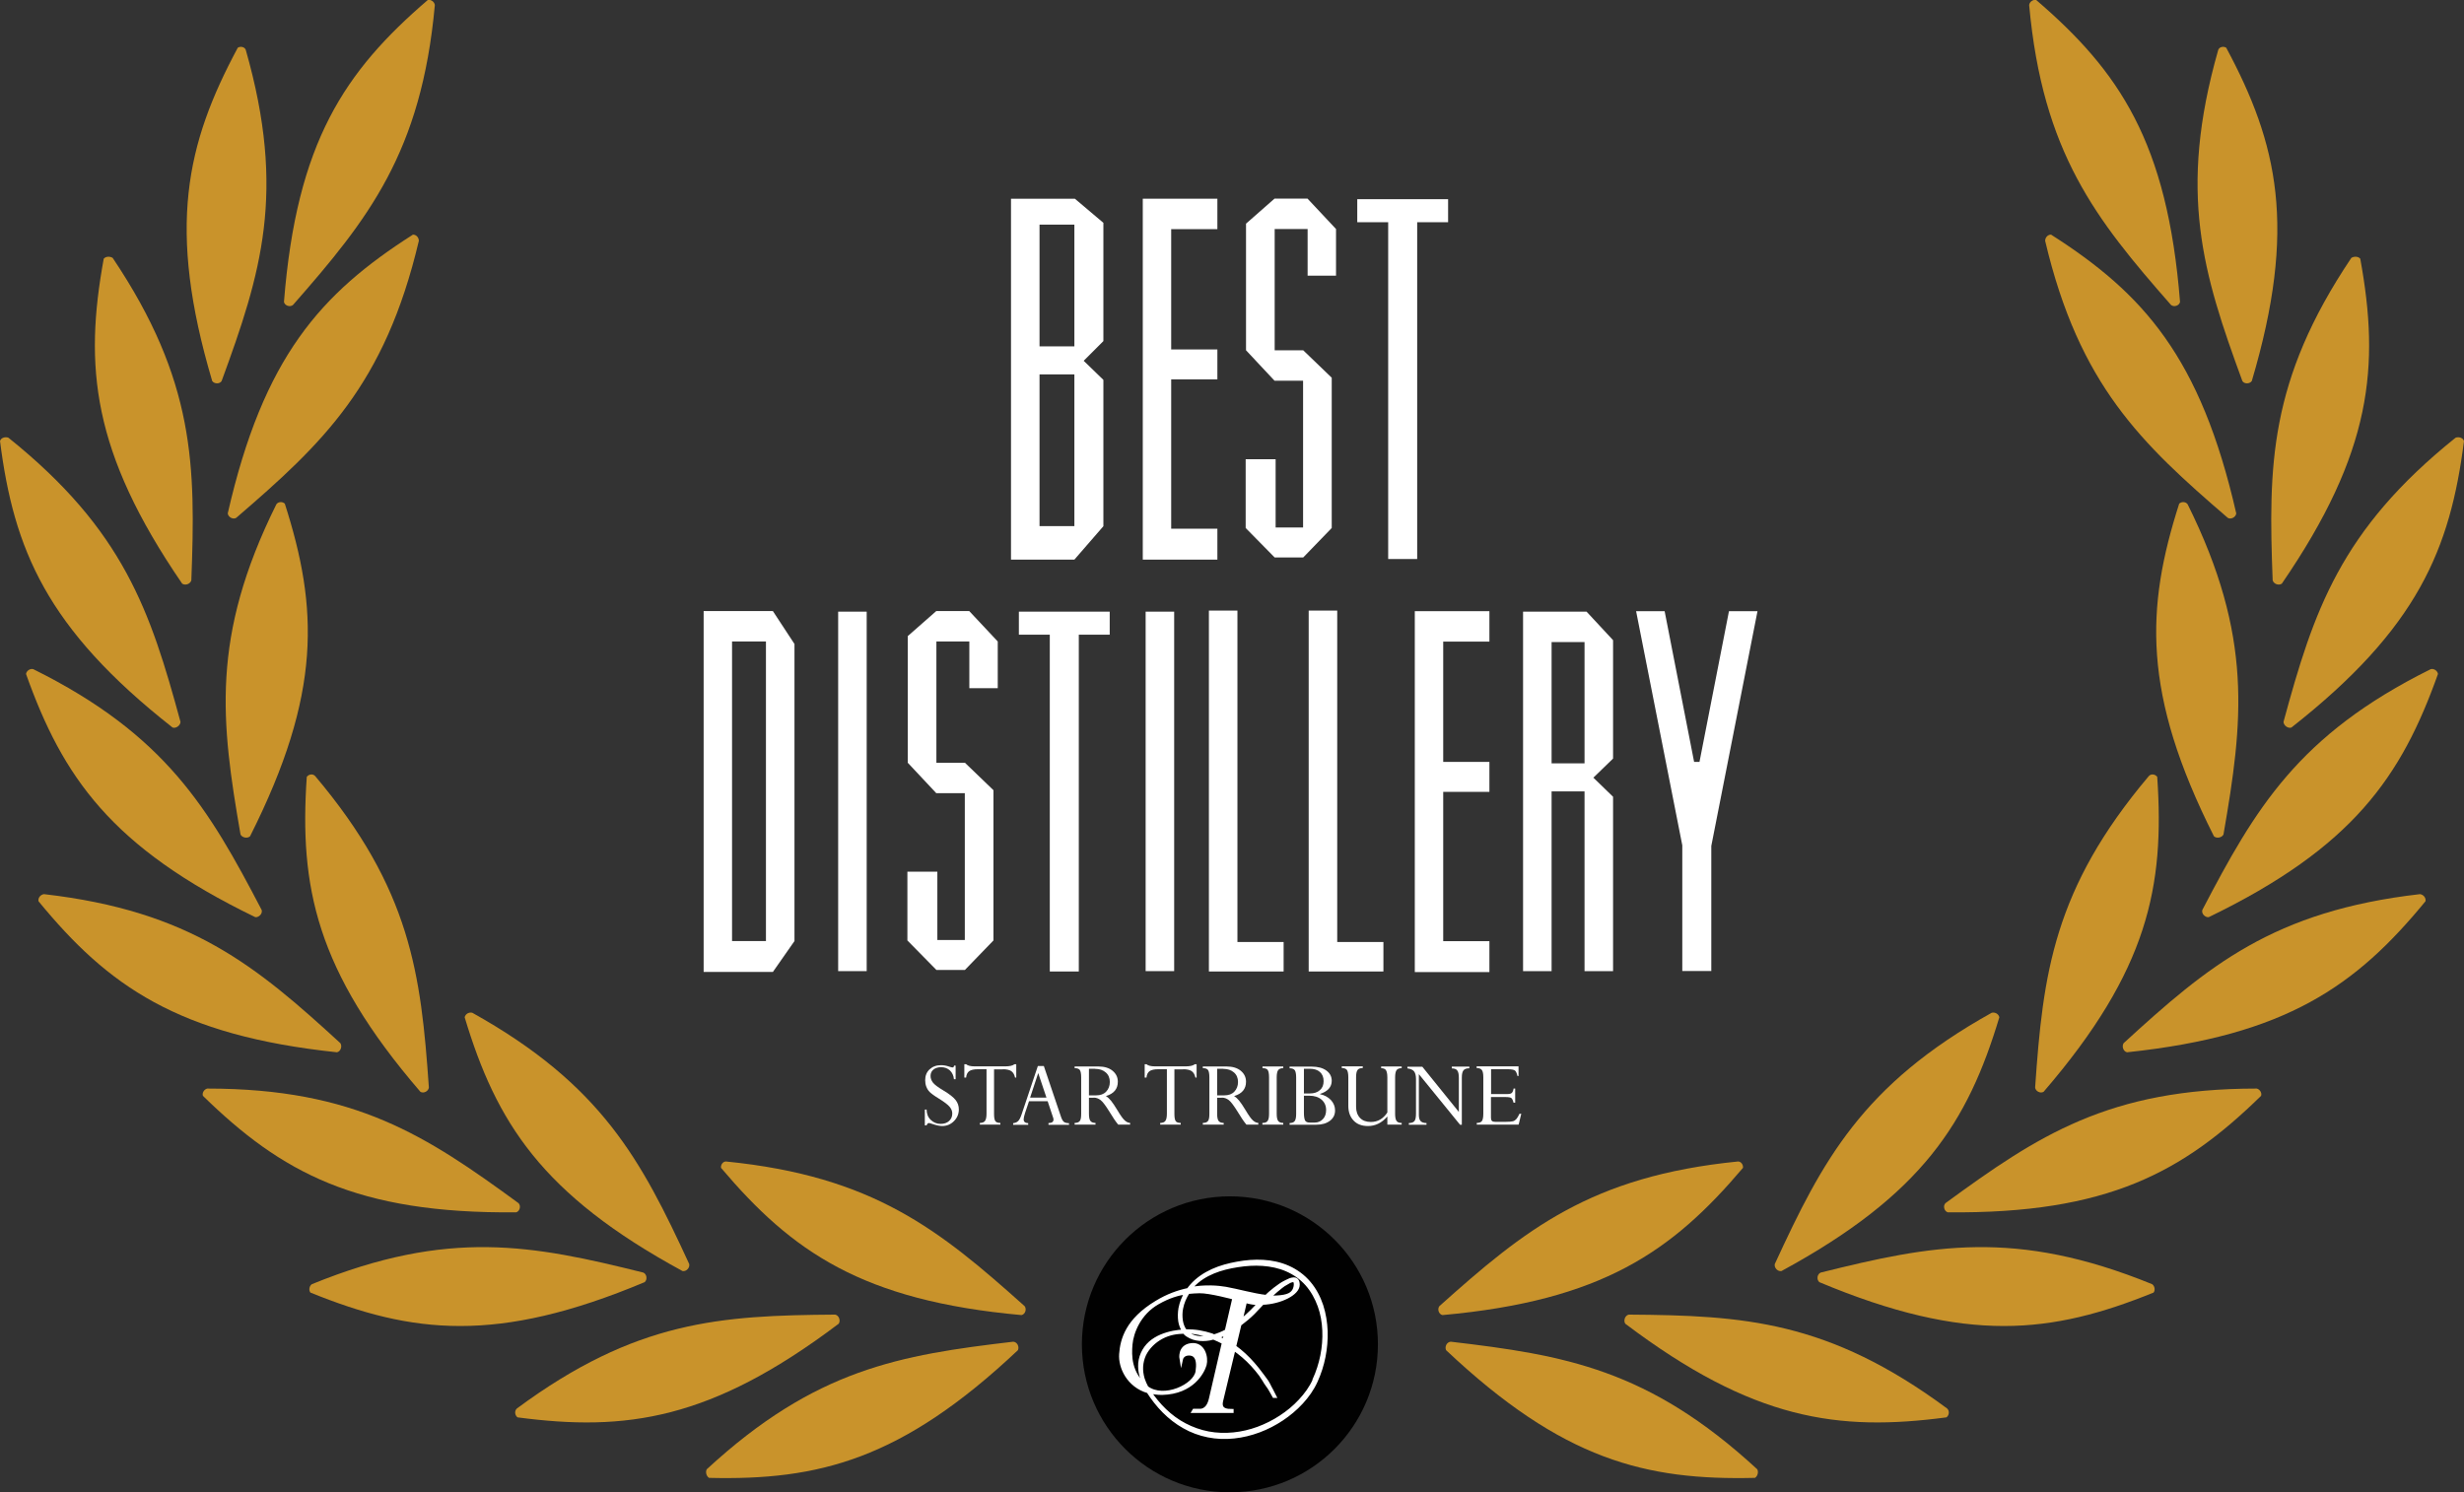 <?xml version="1.0" encoding="UTF-8"?><svg id="Layer_2" xmlns="http://www.w3.org/2000/svg" viewBox="0 0 206.43 125.04"><rect x="0" y="0" width="206.43" height="125.04" fill="#333333" stroke="none"/><defs><style>.cls-1{stroke:#fff;stroke-miterlimit:10;stroke-width:.3px;}.cls-1,.cls-2{fill:#fff;}.cls-3{fill:#c9932b;}.cls-3,.cls-2,.cls-4{stroke-width:0px;}.cls-4{fill:#010101;}</style></defs><g id="Layer_1-2"><path class="cls-2" d="m92.44,18.66v9.92l-1.65,1.65,1.65,1.6v12.26l-2.43,2.8h-5.31v-30.24h5.35l2.39,2.02Zm-5.35.16v10.2h2.92v-10.2h-2.92Zm2.92,25.26v-12.71h-2.92v12.71h2.92Z"/><path class="cls-2" d="m98.12,19.2v10.08h3.87v2.51h-3.87v12.51h3.87v2.59h-6.25v-30.24h6.25v2.55h-3.87Z"/><path class="cls-2" d="m109.55,23.1v-3.91h-2.76v10.16h2.39l2.39,2.3v12.59l-2.39,2.47h-2.39l-2.43-2.47v-5.76h2.51v5.72h2.3v-12.3h-2.39l-2.39-2.55v-10.61l2.39-2.1h2.76l2.39,2.55v3.91h-2.39Z"/><path class="cls-2" d="m121.32,18.62h-2.59v28.22h-2.43v-28.22h-2.59v-1.93h7.61v1.93Z"/><path class="cls-2" d="m64.75,51.2l1.81,2.76v24.89l-1.81,2.59h-5.8v-30.24h5.8Zm-.58,6.42v-3.87h-2.84v25.1h2.84v-21.23Z"/><path class="cls-2" d="m70.22,51.25h2.39v30.12h-2.39v-30.12Z"/><path class="cls-2" d="m81.21,57.66v-3.91h-2.76v10.16h2.39l2.39,2.3v12.59l-2.39,2.47h-2.39l-2.43-2.47v-5.76h2.51v5.72h2.3v-12.3h-2.39l-2.39-2.55v-10.61l2.39-2.1h2.76l2.39,2.55v3.91h-2.39Z"/><path class="cls-2" d="m92.97,53.18h-2.59v28.22h-2.43v-28.22h-2.59v-1.93h7.61v1.93Z"/><path class="cls-2" d="m95.98,51.25h2.39v30.12h-2.39v-30.12Z"/><path class="cls-2" d="m101.28,81.4v-30.24h2.39v27.77h3.87v2.47h-6.25Z"/><path class="cls-2" d="m109.64,81.4v-30.24h2.39v27.77h3.87v2.47h-6.25Z"/><path class="cls-2" d="m120.91,53.76v10.08h3.87v2.51h-3.87v12.51h3.87v2.59h-6.25v-30.24h6.25v2.55h-3.87Z"/><path class="cls-2" d="m127.61,51.25h5.31l2.22,2.39v9.92l-1.65,1.6,1.65,1.6v14.61h-2.39v-15.06h-2.76v15.06h-2.39v-30.12Zm5.14,12.71v-10.16h-2.76v10.16h2.76Z"/><path class="cls-2" d="m143.37,70.87v10.49h-2.43v-10.53l-3.87-19.62h2.39l2.47,12.63h.45l2.47-12.63h2.39l-3.87,19.67Z"/><path class="cls-2" d="m79.92,89.29h.14v1.14h-.14c-.03-.32-.15-.56-.34-.74-.2-.18-.44-.27-.74-.27-.26,0-.48.07-.64.2-.16.13-.24.31-.24.53,0,.21.07.39.2.56.13.17.42.39.86.65.52.31.86.58,1.04.81.18.23.27.49.27.79,0,.38-.14.71-.41.98-.27.27-.6.41-.98.41-.22,0-.5-.06-.85-.18-.14-.05-.23-.07-.27-.07-.08,0-.14.06-.19.19h-.15v-1.32h.15c0,.36.12.65.35.87s.51.33.82.33c.3,0,.53-.08.71-.24.18-.16.27-.37.27-.63,0-.2-.07-.38-.22-.56-.15-.18-.45-.41-.92-.7-.38-.23-.63-.42-.76-.55s-.22-.29-.28-.45-.09-.34-.09-.53c0-.37.12-.68.37-.91.25-.23.56-.35.96-.35.22,0,.45.04.71.13.12.04.2.06.25.06.04,0,.07,0,.08-.02s.03-.05.05-.11Z"/><path class="cls-2" d="m84.02,89.6h-.74v3.75c0,.29.04.49.11.59s.21.15.42.15v.14h-1.72v-.14c.21,0,.36-.06.44-.18.08-.12.12-.32.12-.6v-3.72h-.71c-.34,0-.58.05-.74.16-.15.11-.24.29-.26.54h-.15v-1.12h.15c.13.12.37.18.73.18h2.55c.37,0,.63-.06.77-.18h.15v1.12h-.1c-.06-.27-.17-.45-.33-.55-.16-.1-.39-.15-.7-.15Z"/><path class="cls-2" d="m87.84,94.24v-.14c.28,0,.42-.1.42-.29,0-.06-.01-.12-.04-.19l-.45-1.35h-1.56l-.33.98c-.08.25-.12.43-.12.54,0,.21.13.31.38.32v.14h-1.26v-.14c.18-.02.32-.08.42-.18.1-.09.2-.29.3-.59l1.35-4.02h.5l1.42,4.2c.08.25.17.41.26.48.09.07.23.11.43.11v.14h-1.71Zm-1.54-2.27h1.37l-.69-2.06-.68,2.06Z"/><path class="cls-2" d="m91.62,91.98h-.39v1.34c0,.29.04.49.12.6.08.11.23.17.43.17v.14h-1.75v-.14c.22,0,.36-.06.44-.17s.11-.31.11-.6v-3.06c0-.29-.04-.49-.11-.6-.08-.11-.22-.16-.44-.16v-.14h2c.49,0,.89.12,1.18.36.29.24.44.54.44.92,0,.6-.33,1-1,1.2.15.09.29.22.43.39.14.17.32.44.55.82.25.42.45.7.6.83.14.13.29.2.45.21v.14h-1c-.21-.25-.45-.61-.74-1.09-.31-.5-.55-.82-.73-.96s-.37-.21-.58-.21Zm.12-2.43h-.51v2.23h.6c.36,0,.64-.1.84-.31.2-.21.31-.48.31-.81s-.11-.6-.34-.8c-.23-.2-.52-.3-.89-.3Z"/><path class="cls-2" d="m99.13,89.6h-.74v3.75c0,.29.04.49.11.59s.21.15.42.15v.14h-1.72v-.14c.21,0,.36-.06.44-.18.08-.12.12-.32.12-.6v-3.72h-.71c-.34,0-.58.05-.74.16-.15.11-.24.29-.26.54h-.15v-1.12h.15c.13.12.37.18.73.18h2.55c.37,0,.63-.06.77-.18h.15v1.12h-.1c-.06-.27-.17-.45-.33-.55-.16-.1-.39-.15-.7-.15Z"/><path class="cls-2" d="m102.36,91.98h-.39v1.34c0,.29.04.49.12.6.08.11.23.17.43.17v.14h-1.75v-.14c.22,0,.36-.06.44-.17s.11-.31.11-.6v-3.06c0-.29-.04-.49-.11-.6-.08-.11-.22-.16-.44-.16v-.14h2c.49,0,.89.12,1.18.36.29.24.44.54.44.92,0,.6-.33,1-1,1.2.15.09.29.22.43.39.14.17.32.44.55.82.25.42.45.7.6.83.14.13.29.2.45.21v.14h-1c-.21-.25-.45-.61-.74-1.09-.31-.5-.55-.82-.73-.96s-.37-.21-.58-.21Zm.12-2.43h-.51v2.23h.6c.36,0,.64-.1.84-.31.2-.21.31-.48.31-.81s-.11-.6-.34-.8c-.23-.2-.52-.3-.89-.3Z"/><path class="cls-2" d="m107.51,89.36v.14c-.21,0-.35.06-.43.17-.08.11-.12.32-.12.61v3.04c0,.29.04.49.12.6.08.11.22.17.43.17v.14h-1.75v-.14c.21,0,.36-.05.44-.17.08-.11.12-.31.12-.61v-3.04c0-.3-.04-.5-.11-.61s-.22-.16-.44-.16v-.14h1.75Z"/><path class="cls-2" d="m110.29,94.24h-2.25v-.14c.21,0,.35-.06.43-.17.08-.11.12-.31.12-.6v-3.04c0-.3-.04-.5-.11-.61-.08-.11-.22-.17-.44-.17v-.14h1.84c.53,0,.94.11,1.24.33.3.22.45.5.45.86,0,.52-.33.89-.98,1.1v.02c.37.08.67.24.91.49.23.25.35.54.35.87,0,.36-.14.65-.43.87-.29.22-.67.33-1.14.33Zm-1.05-4.68v2.06h.5c.35,0,.63-.09.84-.28.21-.18.31-.43.31-.75,0-.33-.1-.58-.31-.77-.2-.18-.49-.27-.86-.27h-.49Zm.46,2.25h-.46v1.43c0,.32.04.53.1.65.07.12.2.17.4.17h.4c.28,0,.51-.1.69-.29s.27-.44.27-.76c0-.36-.13-.65-.38-.87-.26-.22-.6-.33-1.02-.33Z"/><path class="cls-2" d="m116.23,93.21v-2.93c0-.29-.04-.48-.11-.6s-.21-.17-.41-.18v-.14h1.72v.14c-.21,0-.35.06-.43.17-.08.11-.12.32-.12.61v3.04c0,.29.04.49.12.6.08.12.22.17.43.17v.14h-1.2v-.68c-.46.53-1,.8-1.62.8-.52,0-.92-.15-1.21-.46-.29-.31-.44-.71-.44-1.22v-2.4c0-.29-.04-.49-.11-.61-.08-.11-.22-.17-.44-.17v-.14h1.76v.14c-.22,0-.37.06-.44.17-.08.11-.12.31-.12.6v2.47c0,.4.11.71.33.94s.52.34.91.34c.58,0,1.04-.27,1.39-.81Z"/><path class="cls-2" d="m121.63,89.51v-.14h1.47v.14c-.24,0-.4.06-.49.17-.09.11-.14.31-.14.6v3.96h-.15l-3.45-4.24v3.42c0,.24.05.41.15.52.1.1.26.16.49.16v.14h-1.48v-.14c.24,0,.39-.06.48-.18s.12-.34.12-.65v-2.85c0-.31-.06-.53-.17-.66-.11-.13-.3-.21-.55-.24v-.14h1.25l3.06,3.79v-2.85c0-.3-.04-.51-.13-.62-.08-.12-.24-.18-.47-.18Z"/><path class="cls-2" d="m126.8,91.21h.14v1.18h-.14c-.05-.21-.12-.34-.19-.39s-.24-.08-.49-.08h-1.21v1.74c0,.12.03.21.08.26.05.05.15.08.28.08h.85c.3,0,.51-.02.63-.05.12-.03.21-.1.29-.19.08-.09.17-.24.26-.44h.15l-.22.91h-3.51v-.14c.22,0,.37-.06.44-.17.07-.11.11-.31.11-.6v-3.05c0-.3-.04-.5-.12-.61-.08-.11-.22-.17-.44-.17v-.14h3.51v.81h-.09c-.05-.23-.12-.39-.21-.46s-.29-.11-.6-.11h-1.4v2.08h1.36c.19,0,.31-.03.38-.1.07-.07.12-.19.15-.38Z"/><circle class="cls-4" cx="103.04" cy="112.64" r="12.4"/><path class="cls-3" d="m19.92,4c-4.33,8.07-5.95,15.08-2.14,27.93.19.26.65.25.79-.01,3.3-9,5.43-15.79,2.02-27.74-.09-.25-.44-.33-.67-.18Z"/><path class="cls-3" d="m35.84,0c-6.95,5.97-10.99,11.9-12.05,25.3.07.32.5.45.75.26,6.31-7.19,10.76-12.77,11.89-25.13-.03-.29-.34-.49-.59-.43Z"/><path class="cls-3" d="m8.69,21.68c-1.64,9-1.01,16.17,6.57,27.22.24.18.67.05.77-.27.36-9.57.33-16.71-6.59-27.02-.23-.15-.59-.13-.75.07h0Z"/><path class="cls-3" d="m34.58,19.67c-7.71,4.92-12.51,10.25-15.5,23.35.04.32.45.53.71.37,7.25-6.24,12.45-11.13,15.3-23.21,0-.3-.25-.54-.51-.52Z"/><path class="cls-3" d="m0,36.94c1.15,9.07,3.88,15.71,14.46,24.02.29.1.66-.18.66-.48-2.52-9.27-4.75-16.05-14.41-23.8-.26-.11-.63,0-.7.26h0Z"/><path class="cls-3" d="m23.86,42.2c2.79,8.71,3.13,15.88-2.91,27.87-.22.21-.67.12-.8-.15-1.64-9.46-2.51-16.55,3-27.66.15-.23.51-.25.71-.06h0Z"/><path class="cls-3" d="m2.18,56.47c3.07,8.62,7.13,14.53,19.21,20.38.3.03.63-.3.53-.61-4.43-8.48-8.02-14.66-19.13-20.17-.25-.08-.57.13-.61.4h0Z"/><path class="cls-3" d="m25.7,65.11c-.62,9.14.74,16.18,9.52,26.37.27.17.68-.05.71-.36-.66-9.55-1.54-16.63-9.53-26.1-.21-.22-.56-.14-.71.09h0Z"/><path class="cls-3" d="m3.23,75.52c5.81,7.08,11.66,11.24,25,12.65.32-.07.45-.5.29-.76-7.06-6.47-12.55-11.08-24.83-12.49-.29.03-.53.32-.46.6h0Z"/><path class="cls-3" d="m17,91.82c6.54,6.39,12.85,9.89,26.25,9.76.31-.1.41-.55.19-.77-7.74-5.66-13.68-9.6-26.08-9.6-.25.06-.45.36-.36.61h0Z"/><path class="cls-3" d="m38.93,85.24c2.64,8.78,6.44,14.85,18.25,21.26.31.06.63-.27.56-.59-4.01-8.7-7.33-15.01-18.17-21.05-.28-.07-.57.09-.64.37h0Z"/><path class="cls-3" d="m26.02,108.31c8.5,3.44,15.61,4.31,27.99-.88.25-.22.18-.67-.11-.8-9.28-2.31-16.3-3.7-27.77.97-.23.15-.28.53-.11.72h0Z"/><path class="cls-3" d="m43.36,118.76c9.07,1.2,16.2.24,26.91-7.85.17-.27.01-.7-.3-.76-9.58.07-16.7.49-26.67,7.87-.22.21-.17.57.07.75h0Z"/><path class="cls-3" d="m60.42,97.87c5.92,6.99,11.79,11.11,25.16,12.32.32-.07.45-.5.26-.75-7.14-6.39-12.67-10.89-25.02-12.12-.27,0-.46.3-.41.55h0Z"/><path class="cls-3" d="m59.4,123.83c9.15.22,16.11-1.49,25.88-10.7.13-.29-.05-.68-.39-.71-9.51,1.12-16.56,2.28-25.68,10.69-.12.22-.04.57.19.72h0Z"/><path class="cls-3" d="m186.51,4c4.33,8.07,5.95,15.08,2.14,27.93-.19.26-.65.25-.79-.01-3.3-9-5.43-15.79-2.02-27.74.09-.25.44-.33.67-.18Z"/><path class="cls-3" d="m170.59,0c6.95,5.97,10.99,11.9,12.05,25.3-.07.32-.5.45-.75.26-6.31-7.19-10.76-12.77-11.89-25.13.03-.29.34-.49.59-.43Z"/><path class="cls-3" d="m197.74,21.68c1.64,9,1.01,16.17-6.57,27.22-.24.18-.67.05-.77-.27-.36-9.57-.33-16.71,6.59-27.02.23-.15.59-.13.75.07h0Z"/><path class="cls-3" d="m171.85,19.67c7.71,4.92,12.51,10.25,15.5,23.35-.04.32-.45.53-.71.37-7.25-6.24-12.45-11.13-15.3-23.21,0-.3.25-.54.51-.52Z"/><path class="cls-3" d="m206.43,36.94c-1.15,9.07-3.88,15.71-14.46,24.02-.29.1-.66-.18-.66-.48,2.52-9.27,4.75-16.05,14.41-23.8.26-.11.63,0,.7.26h0Z"/><path class="cls-3" d="m182.57,42.2c-2.79,8.71-3.13,15.88,2.91,27.87.22.21.67.12.8-.15,1.64-9.46,2.51-16.55-3-27.66-.15-.23-.51-.25-.71-.06h0Z"/><path class="cls-3" d="m204.25,56.47c-3.07,8.62-7.13,14.53-19.21,20.38-.3.03-.63-.3-.53-.61,4.43-8.48,8.02-14.66,19.13-20.17.25-.08.57.13.61.4h0Z"/><path class="cls-3" d="m180.73,65.11c.62,9.14-.74,16.18-9.52,26.37-.27.17-.68-.05-.71-.36.66-9.55,1.54-16.63,9.53-26.1.21-.22.56-.14.71.09h0Z"/><path class="cls-3" d="m203.2,75.52c-5.81,7.08-11.66,11.24-25,12.65-.32-.07-.45-.5-.29-.76,7.06-6.47,12.55-11.08,24.83-12.49.29.03.53.32.46.6h0Z"/><path class="cls-3" d="m189.43,91.82c-6.54,6.39-12.85,9.89-26.25,9.76-.31-.1-.41-.55-.19-.77,7.74-5.66,13.68-9.6,26.08-9.6.25.06.45.36.36.61h0Z"/><path class="cls-3" d="m167.5,85.24c-2.64,8.78-6.44,14.85-18.25,21.26-.31.06-.63-.27-.56-.59,4.01-8.7,7.33-15.01,18.17-21.05.28-.07.57.09.64.37h0Z"/><path class="cls-3" d="m180.41,108.31c-8.5,3.44-15.61,4.31-27.99-.88-.25-.22-.18-.67.11-.8,9.28-2.31,16.3-3.7,27.77.97.23.15.28.53.11.72h0Z"/><path class="cls-3" d="m163.07,118.76c-9.07,1.2-16.2.24-26.91-7.85-.17-.27-.01-.7.3-.76,9.58.07,16.7.49,26.67,7.87.22.21.17.57-.07.75h0Z"/><path class="cls-3" d="m146.01,97.87c-5.92,6.99-11.79,11.11-25.16,12.32-.32-.07-.45-.5-.26-.75,7.14-6.39,12.67-10.89,25.02-12.12.27,0,.46.3.41.55h0Z"/><path class="cls-3" d="m147.03,123.83c-9.15.22-16.11-1.49-25.88-10.7-.13-.29.05-.68.39-.71,9.51,1.12,16.56,2.28,25.68,10.69.12.22.04.57-.19.72h0Z"/><path class="cls-1" d="m110.71,109.39c-.23-.69-.57-1.34-1.04-1.89-.47-.56-1.07-1-1.74-1.3-.67-.3-1.39-.45-2.11-.49-.72-.04-1.45.02-2.16.15-.71.13-1.41.31-2.07.61-.66.3-1.27.71-1.75,1.25-.1.11-.19.23-.28.35-.83.17-1.74.49-2.67,1.06-2.45,1.48-2.89,3.1-2.98,4.33-.08,1.09.62,2.65,2.29,3.13.76,1.19,1.75,2.25,3,2.95,1.25.72,2.74,1,4.18.84,1.44-.15,2.82-.69,4.01-1.48.6-.4,1.15-.86,1.64-1.39.49-.53.91-1.12,1.21-1.78.6-1.31.88-2.75.84-4.19-.03-.72-.14-1.44-.36-2.12Zm-15.98,3.25c.09-1.01.71-2.61,2.26-3.49.96-.55,1.75-.76,2.41-.85-.25.41-.43.85-.52,1.32-.06.35-.07.72-.02,1.08.05.3.16.59.34.85-.3.01-.59.04-.89.1-.35.07-.7.17-1.03.31-.33.14-.65.33-.92.57-.55.49-.88,1.23-.86,1.96,0,.37.08.73.2,1.06.07.21.16.41.26.6-1.31-1.11-1.32-2.54-1.23-3.52Zm7.83-.3s-.04-.03-.07-.04c-.19-.1-.4-.17-.6-.26.28-.08.55-.2.81-.32-.05.2-.09.41-.14.62Zm.19-.81c-.33.18-.68.32-1.04.43-.07-.03-.13-.06-.2-.09-.34-.11-.69-.2-1.05-.26-.36-.06-.71-.08-1.07-.08-.03,0-.06,0-.09,0-.19-.25-.3-.55-.35-.86-.05-.35-.05-.71.02-1.05.09-.48.29-.94.56-1.35.35-.04.68-.05.96-.06.85-.02,2.91.54,2.91.54,0,0-.28,1.24-.64,2.76Zm-1.26.48c-.06.01-.11.03-.17.04-.34.06-.7.08-1.04.02-.34-.06-.68-.2-.92-.45-.01-.01-.02-.03-.03-.04.02,0,.04,0,.06,0,.35,0,.71.05,1.05.12.36.08.71.18,1.05.31Zm8.63,3.63c-.29.64-.71,1.22-1.2,1.74-.48.52-1.03.97-1.63,1.36-1.18.77-2.54,1.29-3.95,1.43-.7.07-1.41.05-2.1-.08-.69-.13-1.36-.37-1.99-.7-1.22-.64-2.22-1.65-2.98-2.8.33.09.68.14,1.09.14,2.54-.06,3.41-1.78,3.58-2.38.16-.6-.11-1.78-1.14-1.66-1.03.12-.84,1.18-.84,1.18,0,0,.09-.41.59-.44.51-.03.94.28.76,1.49-.18,1.2-2.82,2.43-4.24,1.35-.13-.24-.24-.48-.32-.73-.1-.34-.15-.69-.13-1.04.02-.35.11-.69.25-1,.15-.31.36-.59.6-.83.49-.49,1.14-.84,1.84-.98.3-.06.6-.08.91-.09.02.03.03.07.06.09.13.14.29.23.45.31.16.08.34.14.52.17.36.07.73.06,1.08,0,.11-.02.22-.05.33-.08.29.12.58.25.86.4-.46,1.99-.95,4.15-1.09,4.72-.25,1.09-.9.98-1,.98s-.39,0-.39,0l-.03.05h3.19s0,0,0-.03c-.99.01-.95-.48-.88-.83.04-.2.54-2.28,1.05-4.37.27.19.53.39.79.61.54.46,1.02.99,1.45,1.56.1.14.2.29.29.44.09.15.18.31.29.45.11.14.2.29.29.45.09.15.18.31.26.46h.03s-.25-.49-.25-.49l-.13-.24-.12-.24c-.08-.16-.18-.31-.29-.45-.1-.15-.22-.29-.32-.43-.42-.57-.89-1.12-1.42-1.61-.26-.24-.54-.47-.83-.68.16-.65.31-1.29.45-1.88.4-.3.79-.62,1.14-.97.25-.26.49-.52.74-.78,0,0,.02-.02.03-.03,1.52-.06,2.97-.8,2.97-1.53s-.65-.43-.93-.28c-.03.02-.07.03-.1.05-.16.08-.32.17-.46.27-.3.2-.58.43-.85.66-.11.09-.21.2-.32.3-1.03-.11-2.46-.52-3.39-.68-.65-.11-1.73-.21-3,.03.07-.09.13-.18.21-.26.48-.52,1.09-.9,1.74-1.17.65-.27,1.34-.43,2.04-.54.7-.11,1.4-.16,2.1-.11.7.05,1.39.19,2.03.47.64.28,1.22.69,1.68,1.21.46.52.81,1.15,1.05,1.81.24.66.36,1.37.39,2.07.06,1.41-.23,2.84-.82,4.13Zm-6.19-4.91c.17-.71.31-1.32.4-1.71.38.12.78.18,1.19.19-.22.22-.43.45-.65.67-.3.3-.62.58-.95.85Zm3.82-3.22c.15-.08.3-.17.46-.21.07-.02.13-.02.16-.02.23.04.21.5.06.81-.24.48-.81.6-1.82.62-.1,0-.21,0-.31-.01.07-.07.14-.14.21-.2.26-.24.53-.47.81-.69.14-.11.28-.21.44-.3Z"/></g></svg>